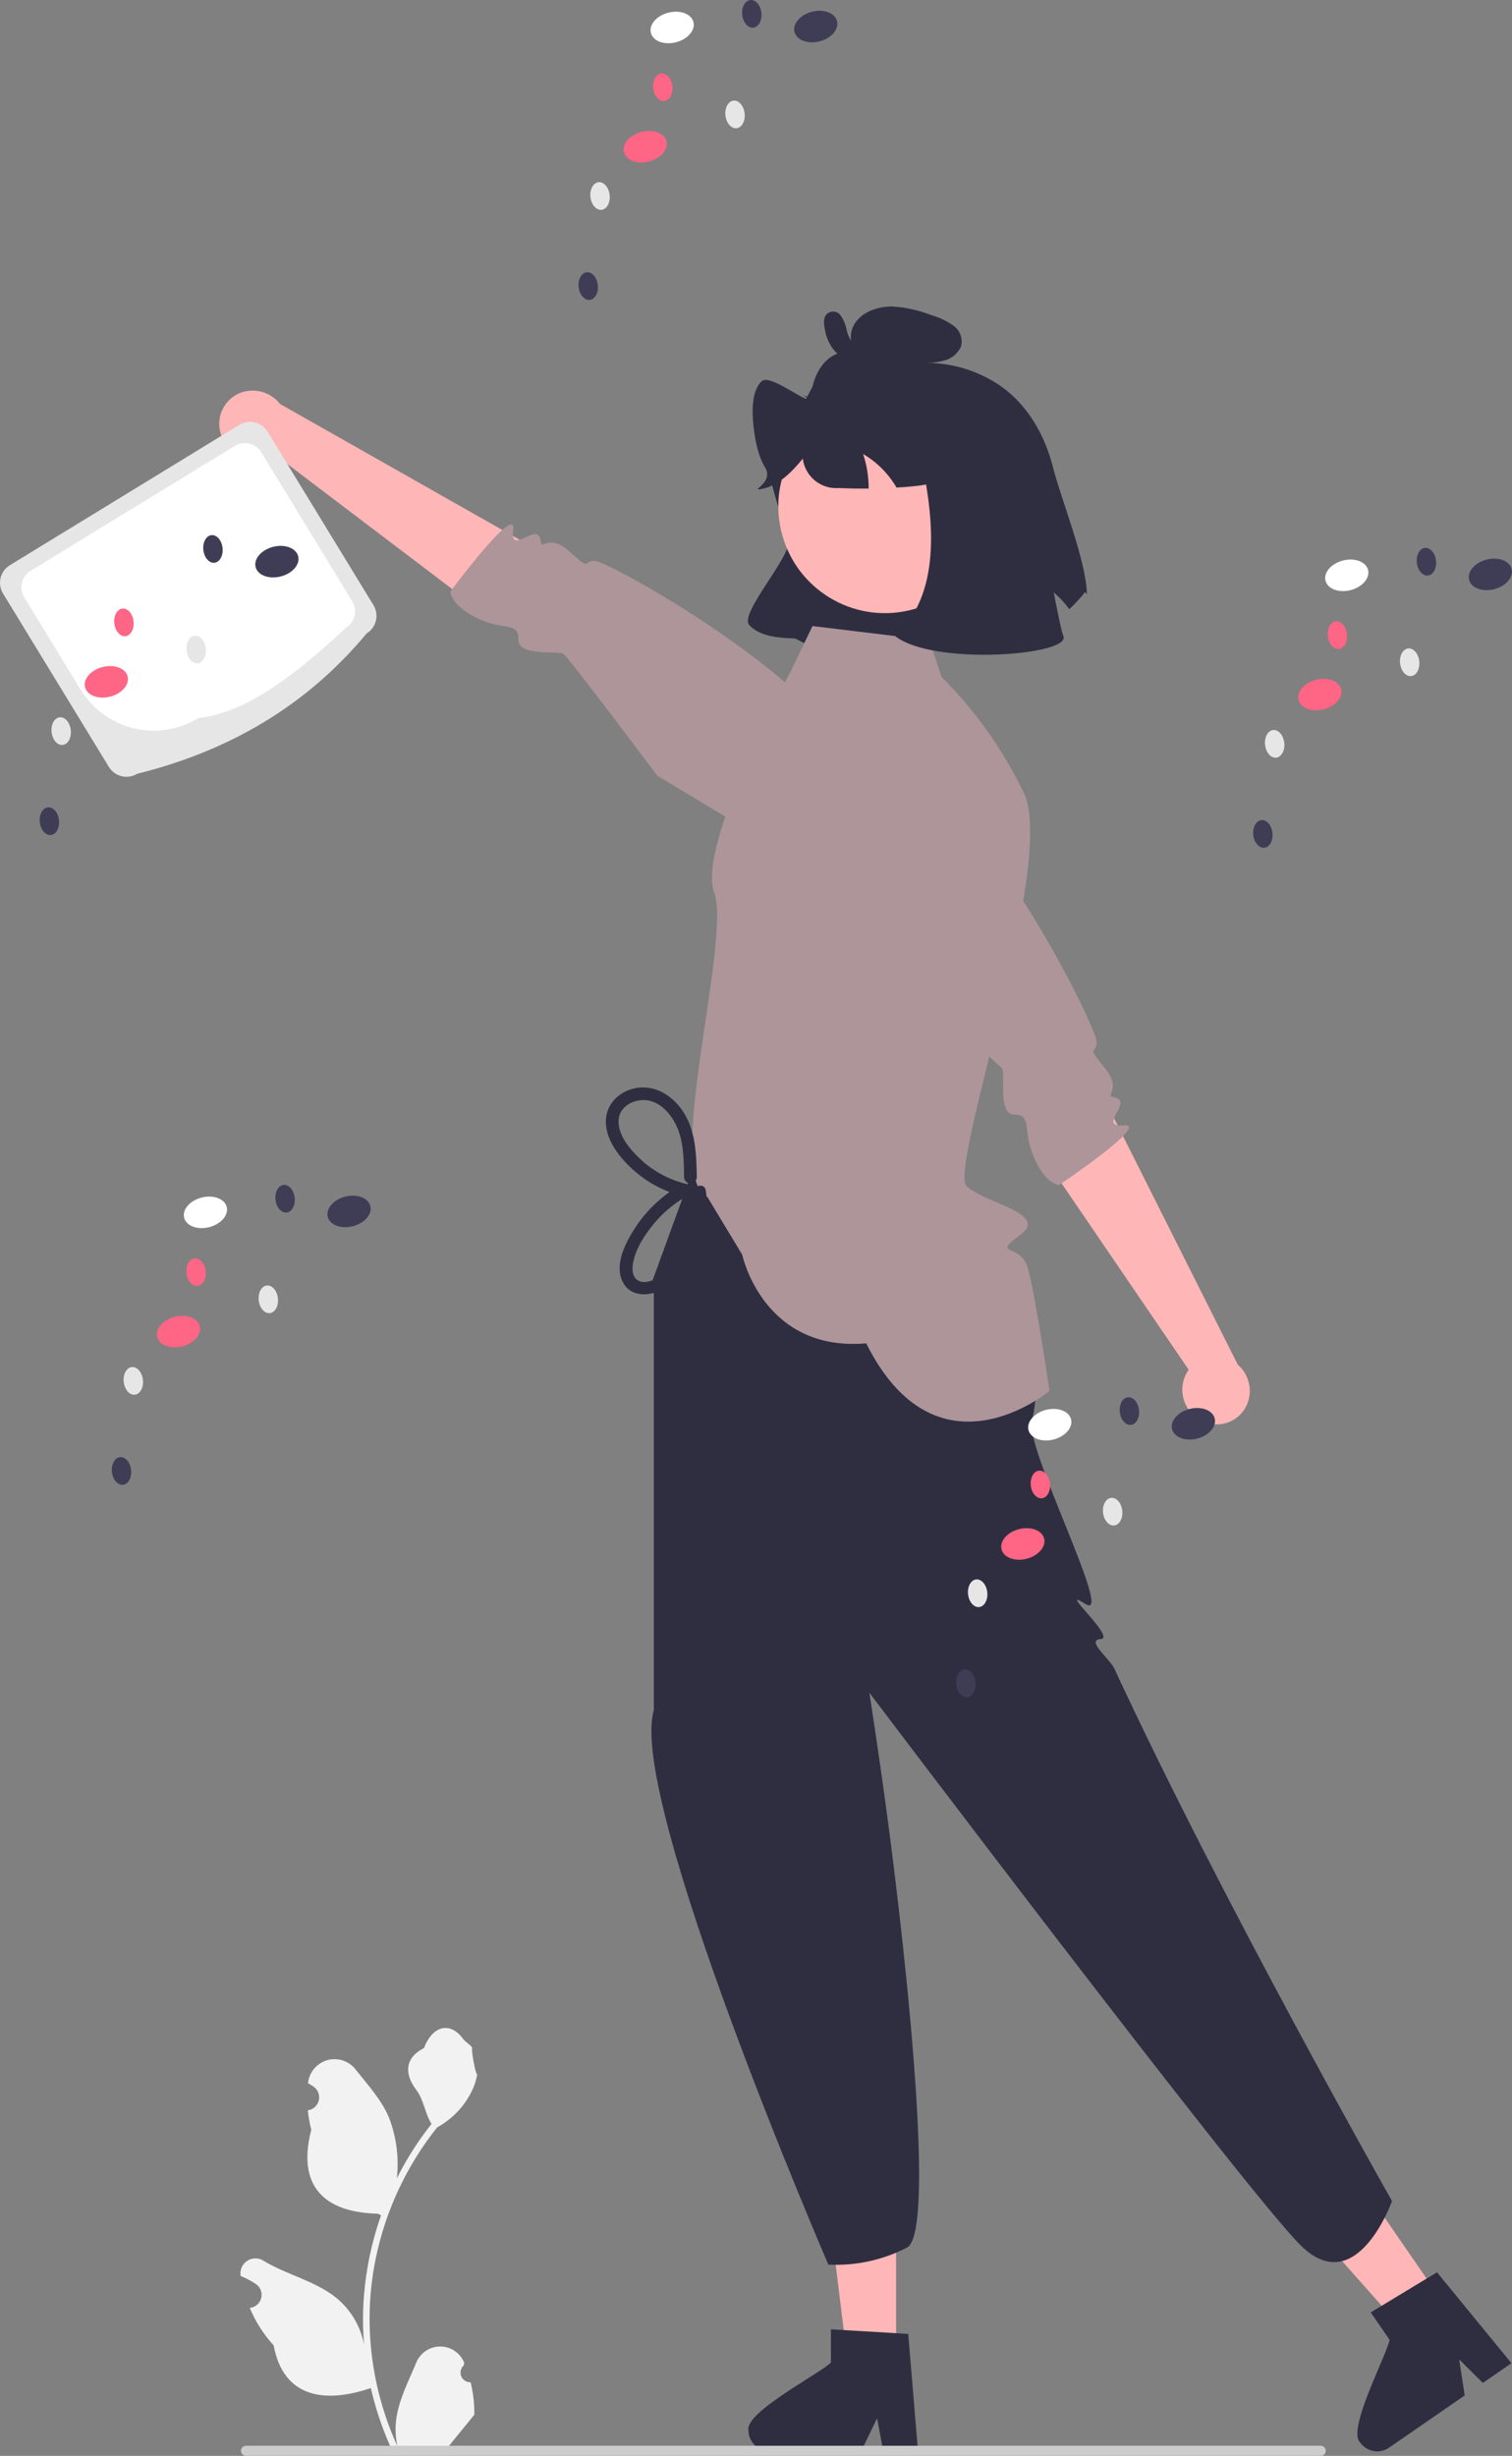 <svg width="362" height="588" viewBox="0 0 362 588" fill="none" xmlns="http://www.w3.org/2000/svg">
    <rect x="0" y="0" width="362" height="588" fill="#808080" stroke="none"/>
    <g clip-path="url(#clip0_4_832)">
        <path d="M252.145 112.013C254.027 119.494 260.16 134.536 260.214 142.295L259.79 141.746C258.639 143.216 257.372 144.59 256.001 145.855C254.191 143.348 251.88 141.246 249.214 139.683C250.327 143.063 250.752 146.631 250.466 150.177C246.145 159.271 232.714 153.132 224.649 150.977C215.18 159.245 203.945 160.21 190.401 152.873C186.352 152.741 181.848 152.382 179.371 149.64C176.893 146.898 189.779 132.874 188.723 129.362C181.2 104.339 181.625 107.061 191.484 97.521C193.654 95.421 194.123 91.911 196.679 89.974C200.225 87.29 205.143 86.985 209.662 86.82C208.507 86.724 207.396 86.332 206.436 85.683C205.476 85.033 204.699 84.146 204.18 83.109C203.742 82.075 203.598 80.94 203.763 79.829C203.928 78.719 204.397 77.675 205.117 76.814C207.051 74.409 210.539 73.332 213.756 73.382C216.904 73.594 220 74.29 222.936 75.445C224.867 75.971 226.689 76.84 228.315 78.009C229.082 78.563 229.662 79.339 229.977 80.231C230.292 81.124 230.327 82.092 230.077 83.005C229.697 83.828 229.136 84.554 228.436 85.129C227.736 85.705 226.915 86.115 226.035 86.329C224.688 86.695 223.297 86.88 221.901 86.879C228.31 86.918 234.555 88.909 239.805 92.588C246.368 97.328 250.252 104.534 252.145 112.013Z"
              fill="#2F2E41"/>
        <path d="M187.051 127.222C183.758 113.501 192.2 99.707 205.907 96.411C219.614 93.114 233.395 101.565 236.688 115.285C239.981 129.005 231.539 142.8 217.832 146.096C204.125 149.393 190.344 140.942 187.051 127.222Z"
              fill="#FFB6B6"/>
        <path d="M228.908 110.991C226.839 115.227 222.454 116.087 218.46 116.451C217.2 116.57 215.935 116.668 214.662 116.736C214.283 116.101 213.872 115.474 213.436 114.874C211.626 112.367 209.315 110.266 206.649 108.702C207.531 111.372 207.979 114.166 207.975 116.978C205.587 117 203.195 116.957 200.798 116.851C198.737 117.005 196.695 116.361 195.095 115.051C193.495 113.742 192.459 111.867 192.201 109.814C189.566 113.049 186.567 116.025 182.891 116.952C178.6 117.867 185.389 115.876 183.25 112.042C181.509 109.209 180.812 105.627 180.424 102.208C179.969 98.145 180.034 93.544 182.314 91.316C184.144 89.51 191.35 95.291 193.802 95.806C199.21 96.97 188.792 93.236 193.849 95.48L194.159 96.543C193.993 90.98 196.666 86.012 200.55 84.645C203.168 83.733 206.087 84.343 208.915 84.985C212.57 85.65 216.108 86.847 219.416 88.54C223.192 90.617 226.236 93.81 228.129 97.684C230.146 101.892 230.694 107.331 228.908 110.991Z"
              fill="#2F2E41"/>
        <path d="M205.208 82.422C205.467 82.382 204.808 82.389 205.031 82.425C204.921 82.404 204.812 82.373 204.707 82.334C204.689 82.328 204.448 82.213 204.607 82.295C204.247 82.131 203.941 81.867 203.728 81.533C203.233 80.717 202.88 79.823 202.683 78.889C202.44 77.658 201.941 76.492 201.217 75.467C201.009 75.193 200.739 74.971 200.43 74.82C200.12 74.669 199.78 74.594 199.436 74.599C199.092 74.605 198.754 74.692 198.449 74.853C198.145 75.013 197.883 75.244 197.684 75.525C197.044 76.549 197.311 77.954 197.517 79.073C197.728 80.235 198.126 81.356 198.694 82.392C199.65 84.089 201.08 85.471 202.808 86.37C204.806 87.42 207.09 87.797 209.32 87.446C209.619 87.367 209.889 87.203 210.096 86.973C210.303 86.743 210.439 86.458 210.488 86.153C210.536 85.847 210.495 85.534 210.368 85.251C210.242 84.968 210.036 84.729 209.776 84.561L206.402 82.611C206.225 82.502 206.028 82.43 205.823 82.397C205.619 82.365 205.409 82.373 205.208 82.422C205.006 82.47 204.816 82.558 204.648 82.68C204.48 82.802 204.338 82.956 204.23 83.133C204.122 83.31 204.049 83.507 204.017 83.712C203.984 83.917 203.993 84.126 204.041 84.328C204.089 84.53 204.177 84.72 204.299 84.888C204.421 85.056 204.575 85.198 204.752 85.307L208.126 87.257L208.582 84.372C208.119 84.44 207.649 84.456 207.182 84.42C206.681 84.402 206.185 84.313 205.709 84.156C205.25 84.031 204.806 83.856 204.384 83.635C204.114 83.492 203.852 83.336 203.597 83.167C203.505 83.106 203.414 83.042 203.324 82.977C203.33 82.982 202.948 82.683 203.114 82.822C202.692 82.463 202.305 82.066 201.956 81.636C201.833 81.483 201.723 81.321 201.627 81.15C201.457 80.872 201.304 80.584 201.168 80.288C200.894 79.664 200.699 79.007 200.588 78.334C200.534 78.051 200.495 77.764 200.471 77.476C200.474 77.321 200.467 77.165 200.449 77.01C200.365 76.636 200.446 77.222 200.273 77.355L199.548 77.752C199.419 77.772 199.288 77.763 199.163 77.725C199.039 77.687 198.924 77.622 198.828 77.534C198.765 77.413 198.779 77.433 198.872 77.595C198.979 77.785 199.074 77.982 199.156 78.184C199.332 78.657 199.484 79.139 199.611 79.628C199.871 80.666 200.24 81.673 200.713 82.633C201.173 83.6 201.927 84.398 202.866 84.912C203.806 85.427 204.883 85.631 205.945 85.496C206.351 85.395 206.7 85.138 206.919 84.782C207.137 84.425 207.206 83.997 207.112 83.59C207.007 83.186 206.75 82.84 206.395 82.622C206.04 82.404 205.614 82.332 205.208 82.422Z"
              fill="#2F2E41"/>
        <path d="M214.542 564.591L202.83 564.59L197.258 519.37H214.544L214.542 564.591Z" fill="#FFB6B6"/>
        <path d="M198.933 565.645V557.698L202.012 557.886L214.546 558.629L217.446 558.808L219.664 585.425L219.783 586.852H211.467L211.199 585.435L209.991 578.994L206.873 585.435L206.19 586.852H184.142C182.83 586.844 181.574 586.318 180.647 585.388C179.72 584.459 179.197 583.201 179.192 581.888C178.261 577.537 196.596 568.133 198.933 565.645Z"
              fill="#2F2E41"/>
        <path d="M344.934 550.462L335.291 557.115L305.065 523.048L319.297 513.23L344.934 550.462Z" fill="#FFB6B6"/>
        <path d="M332.68 560.198L328.174 553.654L330.816 552.06L341.557 545.552L344.046 544.051L360.964 564.707L361.871 565.815L355.024 570.539L354 569.524L349.354 564.907L350.438 571.982L350.679 573.537L332.526 586.062C331.441 586.8 330.109 587.08 328.819 586.842C327.529 586.603 326.385 585.864 325.635 584.786C322.403 581.733 332.167 563.573 332.68 560.198Z"
              fill="#2F2E41"/>
        <path d="M53.248 104.857C54.153 106.827 55.79 108.367 57.812 109.148C59.834 109.928 62.08 109.889 64.073 109.037C64.475 108.857 64.862 108.645 65.23 108.401L115.509 146.53L131.306 133.141L67.039 96.715C65.913 95.269 64.34 94.236 62.566 93.778C60.791 93.321 58.916 93.464 57.231 94.186C55.304 95.034 53.792 96.613 53.028 98.577C52.264 100.541 52.31 102.728 53.157 104.658C53.187 104.725 53.217 104.791 53.248 104.857Z"
              fill="#FFB6B6"/>
        <path d="M200.898 211.942C200.898 211.942 218.667 207.404 206.22 184.048C193.772 160.691 145.898 134.645 142.585 134.321C139.271 133.997 141.959 137.157 136.219 131.948C131.55 127.711 129.639 131.746 129.466 129.686C129.009 124.254 121.931 133.506 122.871 126.833C123.811 120.159 107.821 141.625 107.821 141.625C107.821 141.625 107.825 145.604 116.224 148.831C120.941 150.644 124.232 149.109 124.121 153.17C124.01 157.232 133.686 155.713 134.939 156.601C136.193 157.489 157.352 185.71 157.352 185.71L200.898 211.942Z"
              fill="#AD959A"/>
        <path d="M32.837 185.269C54.558 179.857 73.206 169.219 87.785 151.658C88.896 150.976 89.692 149.881 89.998 148.613C90.304 147.345 90.094 146.007 89.416 144.893L64.057 103.355C63.376 102.243 62.282 101.446 61.015 101.14C59.748 100.834 58.412 101.043 57.299 101.722L2.351 135.333C1.24 136.015 0.444 137.11 0.138 138.378C-0.168 139.646 0.042 140.984 0.72 142.098L26.079 183.636C26.76 184.748 27.854 185.545 29.121 185.851C30.388 186.157 31.724 185.948 32.837 185.269Z"
              fill="#E6E6E6"/>
        <path d="M47.489 171.931C58.925 170.681 70.811 161.532 82.814 150.322C83.855 149.684 84.6 148.659 84.886 147.471C85.173 146.283 84.977 145.03 84.342 143.987L62.548 108.289C61.91 107.247 60.885 106.501 59.699 106.214C58.512 105.927 57.261 106.123 56.218 106.759L7.322 136.668C6.282 137.307 5.536 138.332 5.25 139.52C4.963 140.708 5.159 141.961 5.795 143.004L19.296 165.118C22.136 169.759 26.699 173.083 31.985 174.36C37.27 175.637 42.846 174.763 47.489 171.931Z"
              fill="white"/>
        <path d="M26.818 135.991C26.321 134.03 28.201 131.862 31.016 131.148C33.832 130.434 36.516 131.444 37.013 133.404C37.509 135.365 35.629 137.533 32.814 138.247C29.998 138.961 27.314 137.951 26.818 135.991Z"
              fill="white"/>
        <path d="M61.197 135.769C60.701 133.808 62.581 131.64 65.396 130.926C68.211 130.212 70.896 131.222 71.392 133.183C71.888 135.143 70.008 137.311 67.193 138.025C64.378 138.739 61.693 137.729 61.197 135.769Z"
              fill="#3F3D56"/>
        <path d="M20.366 164.541C19.87 162.581 21.75 160.413 24.565 159.699C27.38 158.985 30.064 159.995 30.561 161.955C31.057 163.916 29.177 166.084 26.362 166.798C23.547 167.512 20.862 166.502 20.366 164.541Z"
              fill="#FF6584"/>
        <path d="M12.352 175.307C12.148 173.481 13.011 171.886 14.28 171.744C15.549 171.602 16.743 172.967 16.947 174.793C17.151 176.619 16.287 178.214 15.018 178.356C13.749 178.498 12.555 177.133 12.352 175.307Z"
              fill="#E6E6E6"/>
        <path d="M9.525 196.872C9.321 195.046 10.184 193.45 11.454 193.309C12.723 193.167 13.916 194.532 14.12 196.358C14.324 198.184 13.461 199.779 12.192 199.921C10.923 200.063 9.729 198.697 9.525 196.872Z"
              fill="#3F3D56"/>
        <path d="M44.673 155.776C44.469 153.95 45.333 152.355 46.601 152.213C47.87 152.071 49.064 153.436 49.268 155.262C49.472 157.088 48.608 158.683 47.34 158.825C46.071 158.967 44.877 157.602 44.673 155.776Z"
              fill="#E6E6E6"/>
        <path d="M27.372 149.27C27.168 147.444 28.031 145.849 29.3 145.707C30.569 145.565 31.763 146.93 31.967 148.756C32.171 150.582 31.307 152.177 30.038 152.319C28.769 152.461 27.575 151.096 27.372 149.27Z"
              fill="#FF6584"/>
        <path d="M48.686 131.693C48.482 129.867 49.346 128.271 50.615 128.129C51.884 127.988 53.078 129.353 53.281 131.179C53.485 133.004 52.622 134.6 51.353 134.742C50.084 134.884 48.89 133.518 48.686 131.693Z"
              fill="#3F3D56"/>
        <path d="M156.534 309.747L156.233 306.576L169.26 270.827L224.776 281.542C224.776 281.542 253.388 316.824 247.026 340.176C245.3 346.509 267.011 388.573 259.866 384.036C252.72 379.499 267.298 392.127 263.564 392.422C259.831 392.718 265.694 397.121 266.804 399.521C292.377 454.807 333.275 526.995 333.275 526.995C333.275 526.995 324.769 550.93 311.348 537.548C297.927 524.165 208.143 405.28 208.143 405.28C208.143 405.28 209.353 413.02 211.04 424.788C216.253 461.144 224.442 534.334 217.166 538.123C211.358 541.133 204.855 542.543 198.323 542.209C198.323 542.209 150.172 430.755 156.534 409.526"
              fill="#2F2E41"/>
        <path d="M189.36 160.643L194.527 149.892L222.521 153.287L225.415 162.058C233.528 170.171 240.21 179.599 245.18 189.944C252.926 206.507 227.146 279.672 231.388 283.918C235.63 288.164 251.346 290.452 244.277 295.653C237.207 300.855 244.277 297.528 246.039 303.463C247.801 309.397 251.27 333.016 251.27 333.016C251.27 333.016 224.355 355.6 207.388 321.633C182.644 323.756 177.695 300.404 177.695 300.404L169.377 286.613C158.584 281.668 175.221 225.039 170.979 213.717C166.738 202.394 189.36 160.643 189.36 160.643Z"
              fill="#AD959A"/>
        <path d="M163.777 281.867C163.713 277.708 163.725 273.23 161.88 269.398C160.494 266.519 157.922 263.644 154.533 263.403C151.651 263.199 148.38 264.904 148.115 268.04C147.8 271.767 150.935 275.327 153.474 277.68C156.54 280.5 160.275 282.491 164.323 283.466C164.607 283.552 164.861 283.718 165.052 283.945C165.244 284.171 165.367 284.448 165.405 284.742C165.444 285.037 165.396 285.336 165.269 285.604C165.142 285.872 164.94 286.098 164.687 286.254C161.464 288.039 158.614 290.43 156.295 293.295C154.154 295.943 151.939 299.439 151.487 302.885C151.295 304.353 151.555 306.137 153.108 306.751C154.582 307.333 156.377 306.574 157.642 305.824C160.618 303.842 162.951 301.031 164.352 297.739C166.081 294.009 166.663 289.849 166.025 285.788C165.71 283.867 168.646 283.041 168.963 284.977C170.36 293.504 166.96 303.66 159.338 308.361C155.869 310.5 150.579 310.876 148.837 306.362C147.26 302.272 149.87 297.358 152.051 293.994C154.849 289.68 158.659 286.119 163.149 283.62L163.513 286.408C159.088 285.318 155 283.153 151.61 280.103C148.367 277.188 144.875 272.86 145.055 268.24C145.216 264.087 148.531 261.076 152.505 260.469C156.826 259.809 160.681 262.165 163.156 265.582C166.552 270.268 166.739 276.304 166.824 281.867C166.811 282.262 166.644 282.637 166.36 282.912C166.076 283.187 165.696 283.34 165.301 283.34C164.905 283.34 164.526 283.187 164.241 282.912C163.957 282.637 163.791 282.262 163.777 281.867Z"
              fill="#2F2E41"/>
        <path d="M287.538 340.114C285.617 339.112 284.161 337.399 283.482 335.339C282.803 333.279 282.954 331.035 283.902 329.085C284.101 328.692 284.332 328.315 284.593 327.96L249.033 275.81L263.173 260.678L296.344 326.729C297.731 327.926 298.684 329.55 299.053 331.346C299.422 333.142 299.186 335.01 298.383 336.659C297.917 337.592 297.271 338.425 296.484 339.109C295.696 339.792 294.782 340.314 293.793 340.645C292.804 340.975 291.76 341.107 290.72 341.033C289.68 340.959 288.665 340.681 287.732 340.214C287.667 340.182 287.602 340.149 287.538 340.114Z"
              fill="#FFB6B6"/>
        <path d="M187.982 187.21C187.982 187.21 193.389 169.67 216.079 183.268C238.769 196.867 262.393 246.015 262.553 249.344C262.712 252.673 259.692 249.829 264.606 255.825C268.603 260.702 264.482 262.413 266.529 262.688C271.927 263.414 262.345 270.032 269.05 269.423C275.756 268.813 253.547 283.739 253.547 283.739C253.547 283.739 249.577 283.537 246.771 274.981C245.196 270.176 246.891 266.961 242.832 266.872C238.774 266.782 240.768 257.184 239.943 255.887C239.119 254.59 212.005 232.042 212.005 232.042L187.982 187.21Z"
              fill="#AD959A"/>
        <path d="M223.493 100.677C206.809 81.417 236.467 132.412 214.311 152.292C223.341 159.464 256.464 156.919 254.592 152.292C252.721 147.664 246.586 103.514 240.003 100.677C233.42 97.84 223.493 100.677 223.493 100.677Z"
              fill="#2F2E41"/>
        <path d="M246.238 342.405C245.741 340.445 247.621 338.277 250.436 337.563C253.252 336.848 255.936 337.859 256.432 339.819C256.929 341.779 255.049 343.947 252.234 344.662C249.418 345.376 246.734 344.365 246.238 342.405Z"
              fill="white"/>
        <path d="M280.617 342.183C280.121 340.223 282.001 338.055 284.816 337.341C287.631 336.626 290.316 337.637 290.812 339.597C291.309 341.557 289.429 343.726 286.614 344.44C283.798 345.154 281.114 344.144 280.617 342.183Z"
              fill="#3F3D56"/>
        <path d="M239.786 370.956C239.29 368.995 241.17 366.827 243.985 366.113C246.8 365.399 249.485 366.409 249.981 368.37C250.478 370.33 248.598 372.498 245.782 373.212C242.967 373.926 240.283 372.916 239.786 370.956Z"
              fill="#FF6584"/>
        <path d="M231.772 381.722C231.568 379.896 232.432 378.3 233.701 378.159C234.969 378.017 236.163 379.382 236.367 381.208C236.571 383.033 235.708 384.629 234.439 384.771C233.17 384.913 231.976 383.547 231.772 381.722Z"
              fill="#E6E6E6"/>
        <path d="M228.945 403.286C228.741 401.46 229.604 399.865 230.873 399.723C232.142 399.581 233.336 400.946 233.54 402.772C233.744 404.598 232.881 406.193 231.612 406.335C230.343 406.477 229.149 405.112 228.945 403.286Z"
              fill="#3F3D56"/>
        <path d="M264.093 362.19C263.889 360.365 264.753 358.769 266.022 358.627C267.291 358.485 268.485 359.851 268.689 361.676C268.892 363.502 268.029 365.098 266.76 365.24C265.491 365.381 264.297 364.016 264.093 362.19Z"
              fill="#E6E6E6"/>
        <path d="M246.792 355.684C246.588 353.858 247.451 352.263 248.72 352.121C249.989 351.979 251.183 353.344 251.387 355.17C251.591 356.996 250.727 358.591 249.458 358.733C248.189 358.875 246.995 357.51 246.792 355.684Z"
              fill="#FF6584"/>
        <path d="M268.106 338.107C267.903 336.281 268.766 334.686 270.035 334.544C271.304 334.402 272.498 335.767 272.702 337.593C272.906 339.419 272.042 341.014 270.773 341.156C269.504 341.298 268.31 339.933 268.106 338.107Z"
              fill="#3F3D56"/>
        <path d="M44.087 291.564C43.59 289.604 45.47 287.436 48.285 286.722C51.101 286.007 53.785 287.018 54.282 288.978C54.778 290.938 52.898 293.106 50.083 293.821C47.267 294.535 44.583 293.524 44.087 291.564Z"
              fill="white"/>
        <path d="M78.466 291.342C77.97 289.382 79.85 287.214 82.665 286.5C85.48 285.786 88.165 286.796 88.661 288.756C89.157 290.716 87.277 292.885 84.462 293.599C81.647 294.313 78.962 293.303 78.466 291.342Z"
              fill="#3F3D56"/>
        <path d="M37.635 320.115C37.139 318.154 39.019 315.986 41.834 315.272C44.649 314.558 47.334 315.568 47.83 317.529C48.326 319.489 46.446 321.657 43.631 322.371C40.816 323.085 38.131 322.075 37.635 320.115Z"
              fill="#FF6584"/>
        <path d="M29.621 330.881C29.417 329.055 30.281 327.459 31.55 327.318C32.819 327.176 34.013 328.541 34.216 330.367C34.42 332.192 33.557 333.788 32.288 333.93C31.019 334.072 29.825 332.706 29.621 330.881Z"
              fill="#E6E6E6"/>
        <path d="M26.794 352.445C26.59 350.619 27.454 349.024 28.723 348.882C29.991 348.74 31.185 350.105 31.389 351.931C31.593 353.757 30.73 355.352 29.461 355.494C28.192 355.636 26.998 354.271 26.794 352.445Z"
              fill="#3F3D56"/>
        <path d="M61.942 311.349C61.738 309.524 62.602 307.928 63.87 307.786C65.139 307.644 66.333 309.01 66.537 310.835C66.741 312.661 65.878 314.257 64.609 314.399C63.34 314.54 62.146 313.175 61.942 311.349Z"
              fill="#E6E6E6"/>
        <path d="M44.641 304.843C44.437 303.017 45.3 301.422 46.569 301.28C47.838 301.138 49.032 302.503 49.236 304.329C49.44 306.155 48.576 307.75 47.307 307.892C46.038 308.034 44.844 306.669 44.641 304.843Z"
              fill="#FF6584"/>
        <path d="M65.955 287.266C65.751 285.44 66.615 283.845 67.884 283.703C69.153 283.561 70.347 284.926 70.55 286.752C70.754 288.578 69.891 290.173 68.622 290.315C67.353 290.457 66.159 289.092 65.955 287.266Z"
              fill="#3F3D56"/>
        <path d="M317.346 139.041C316.85 137.081 318.729 134.913 321.545 134.198C324.36 133.484 327.044 134.495 327.541 136.455C328.037 138.415 326.157 140.583 323.342 141.297C320.527 142.012 317.842 141.001 317.346 139.041Z"
              fill="white"/>
        <path d="M351.726 138.819C351.229 136.859 353.109 134.691 355.925 133.977C358.74 133.262 361.424 134.273 361.921 136.233C362.417 138.193 360.537 140.362 357.722 141.076C354.907 141.79 352.222 140.78 351.726 138.819Z"
              fill="#3F3D56"/>
        <path d="M310.895 167.592C310.398 165.631 312.278 163.463 315.094 162.749C317.909 162.035 320.593 163.045 321.09 165.006C321.586 166.966 319.706 169.134 316.891 169.848C314.076 170.562 311.391 169.552 310.895 167.592Z"
              fill="#FF6584"/>
        <path d="M302.88 178.358C302.677 176.532 303.54 174.936 304.809 174.794C306.078 174.653 307.272 176.018 307.476 177.844C307.679 179.669 306.816 181.265 305.547 181.407C304.278 181.549 303.084 180.183 302.88 178.358Z"
              fill="#E6E6E6"/>
        <path d="M300.053 199.922C299.849 198.096 300.713 196.501 301.982 196.359C303.251 196.217 304.445 197.582 304.649 199.408C304.852 201.234 303.989 202.829 302.72 202.971C301.451 203.113 300.257 201.748 300.053 199.922Z"
              fill="#3F3D56"/>
        <path d="M335.202 158.826C334.998 157 335.861 155.405 337.13 155.263C338.399 155.121 339.593 156.486 339.797 158.312C340.001 160.138 339.137 161.733 337.868 161.875C336.599 162.017 335.405 160.652 335.202 158.826Z"
              fill="#E6E6E6"/>
        <path d="M317.9 152.32C317.696 150.494 318.56 148.899 319.829 148.757C321.097 148.615 322.291 149.98 322.495 151.806C322.699 153.632 321.836 155.227 320.567 155.369C319.298 155.511 318.104 154.146 317.9 152.32Z"
              fill="#FF6584"/>
        <path d="M339.215 134.743C339.011 132.917 339.874 131.322 341.143 131.18C342.412 131.038 343.606 132.403 343.81 134.229C344.014 136.055 343.151 137.65 341.882 137.792C340.613 137.934 339.419 136.569 339.215 134.743Z"
              fill="#3F3D56"/>
        <path d="M155.828 7.871C155.332 5.911 157.212 3.743 160.027 3.029C162.842 2.315 165.527 3.325 166.023 5.285C166.52 7.245 164.64 9.414 161.824 10.128C159.009 10.842 156.325 9.832 155.828 7.871Z"
              fill="white"/>
        <path d="M190.208 7.649C189.712 5.689 191.592 3.521 194.407 2.807C197.222 2.093 199.907 3.103 200.403 5.063C200.899 7.024 199.02 9.192 196.204 9.906C193.389 10.62 190.705 9.61 190.208 7.649Z"
              fill="#3F3D56"/>
        <path d="M149.377 36.422C148.88 34.462 150.76 32.294 153.575 31.579C156.391 30.865 159.075 31.875 159.572 33.836C160.068 35.796 158.188 37.964 155.373 38.678C152.558 39.392 149.873 38.382 149.377 36.422Z"
              fill="#FF6584"/>
        <path d="M141.363 47.188C141.159 45.362 142.022 43.767 143.291 43.625C144.56 43.483 145.754 44.848 145.958 46.674C146.162 48.5 145.298 50.095 144.03 50.237C142.761 50.379 141.567 49.014 141.363 47.188Z"
              fill="#E6E6E6"/>
        <path d="M138.536 68.752C138.332 66.926 139.195 65.331 140.464 65.189C141.733 65.047 142.927 66.412 143.131 68.238C143.335 70.064 142.471 71.659 141.202 71.801C139.933 71.943 138.739 70.578 138.536 68.752Z"
              fill="#3F3D56"/>
        <path d="M173.684 27.657C173.48 25.831 174.344 24.235 175.613 24.093C176.882 23.952 178.076 25.317 178.279 27.143C178.483 28.968 177.62 30.564 176.351 30.706C175.082 30.848 173.888 29.482 173.684 27.657Z"
              fill="#E6E6E6"/>
        <path d="M156.382 21.15C156.179 19.325 157.042 17.729 158.311 17.587C159.58 17.445 160.774 18.811 160.978 20.637C161.181 22.462 160.318 24.058 159.049 24.2C157.78 24.341 156.586 22.976 156.382 21.15Z"
              fill="#FF6584"/>
        <path d="M177.697 3.573C177.493 1.747 178.356 0.152 179.625 0.01C180.894 -0.132 182.088 1.233 182.292 3.059C182.496 4.885 181.632 6.48 180.363 6.622C179.095 6.764 177.901 5.399 177.697 3.573Z"
              fill="#3F3D56"/>
        <path d="M112.668 570.376C112.196 570.397 111.728 570.273 111.329 570.02C110.93 569.767 110.618 569.397 110.435 568.961C110.253 568.524 110.209 568.042 110.31 567.58C110.41 567.117 110.65 566.697 110.997 566.376L111.155 565.747C111.134 565.697 111.113 565.647 111.092 565.597C110.617 564.472 109.82 563.513 108.801 562.84C107.783 562.168 106.589 561.811 105.369 561.816C104.148 561.82 102.957 562.186 101.944 562.866C100.93 563.546 100.14 564.511 99.673 565.639C97.805 570.142 95.427 574.652 94.842 579.413C94.584 581.517 94.693 583.65 95.163 585.718C90.777 576.139 88.499 565.729 88.484 555.192C88.483 552.548 88.63 549.906 88.924 547.278C89.166 545.124 89.503 542.985 89.934 540.861C92.285 529.34 97.334 518.54 104.664 509.351C108.212 507.413 111.081 504.433 112.885 500.813C113.539 499.512 114 498.122 114.256 496.688C113.856 496.741 112.747 490.64 113.049 490.265C112.491 489.418 111.493 488.997 110.884 488.17C107.854 484.059 103.68 484.777 101.501 490.364C96.847 492.716 96.802 496.615 99.658 500.366C101.475 502.753 101.725 505.981 103.319 508.536C103.155 508.746 102.984 508.95 102.82 509.16C99.822 513.02 97.208 517.164 95.018 521.533C95.55 516.638 94.915 511.686 93.162 507.085C91.386 502.797 88.058 499.185 85.126 495.478C84.351 494.482 83.298 493.739 82.101 493.342C80.904 492.945 79.616 492.912 78.4 493.247C77.184 493.583 76.095 494.272 75.27 495.227C74.445 496.182 73.921 497.36 73.765 498.613C73.759 498.668 73.754 498.722 73.748 498.777C74.183 499.023 74.609 499.284 75.026 499.56C75.55 499.91 75.956 500.411 76.191 500.996C76.426 501.581 76.478 502.224 76.342 502.839C76.206 503.455 75.887 504.015 75.427 504.446C74.968 504.878 74.388 505.16 73.766 505.256L73.702 505.266C73.857 506.836 74.131 508.393 74.522 509.922C70.762 524.479 78.88 529.78 90.472 530.019C90.728 530.15 90.977 530.281 91.233 530.406C89.032 536.65 87.651 543.154 87.126 549.754C86.829 553.648 86.846 557.56 87.178 561.451L87.159 561.313C86.319 556.986 84.013 553.082 80.63 550.26C75.606 546.129 68.509 544.607 63.089 541.287C62.513 540.917 61.843 540.719 61.158 540.718C60.474 540.716 59.803 540.91 59.225 541.278C58.648 541.645 58.187 542.17 57.897 542.791C57.608 543.412 57.502 544.103 57.592 544.782L57.614 544.927C58.422 545.256 59.209 545.636 59.969 546.063C60.405 546.309 60.831 546.57 61.248 546.846C61.772 547.196 62.178 547.697 62.413 548.282C62.647 548.867 62.7 549.51 62.564 550.125C62.428 550.741 62.109 551.301 61.649 551.733C61.189 552.164 60.61 552.446 59.987 552.542L59.923 552.552C59.878 552.558 59.838 552.565 59.792 552.571C61.173 555.871 63.11 558.908 65.52 561.549C67.871 574.257 77.97 575.462 88.773 571.762H88.779C89.965 576.917 91.682 581.935 93.904 586.736H112.209C112.275 586.532 112.334 586.322 112.393 586.118C110.699 586.225 108.997 586.123 107.328 585.816C108.686 584.148 110.044 582.467 111.402 580.799C111.432 580.767 111.461 580.734 111.488 580.7C112.176 579.846 112.872 578.999 113.561 578.145L113.561 578.144C113.598 575.527 113.297 572.916 112.668 570.376Z"
              fill="#F2F2F2"/>
        <path d="M317.411 586.79C317.412 586.949 317.381 587.107 317.32 587.254C317.259 587.401 317.17 587.534 317.058 587.647C316.946 587.759 316.812 587.848 316.665 587.909C316.519 587.97 316.361 588.001 316.202 588H58.902C58.581 588 58.273 587.873 58.047 587.646C57.82 587.419 57.693 587.111 57.693 586.79C57.693 586.469 57.82 586.161 58.047 585.934C58.273 585.708 58.581 585.58 58.902 585.58H316.202C316.361 585.58 316.519 585.611 316.665 585.671C316.812 585.732 316.946 585.821 317.058 585.933C317.17 586.046 317.259 586.179 317.32 586.326C317.381 586.473 317.412 586.631 317.411 586.79Z"
              fill="#CCCCCC"/>
    </g>
    <defs>
        <clipPath id="clip0_4_832">
            <rect width="362" height="588" fill="white" transform="matrix(-1 0 0 1 362 0)"/>
        </clipPath>
    </defs>
</svg>
